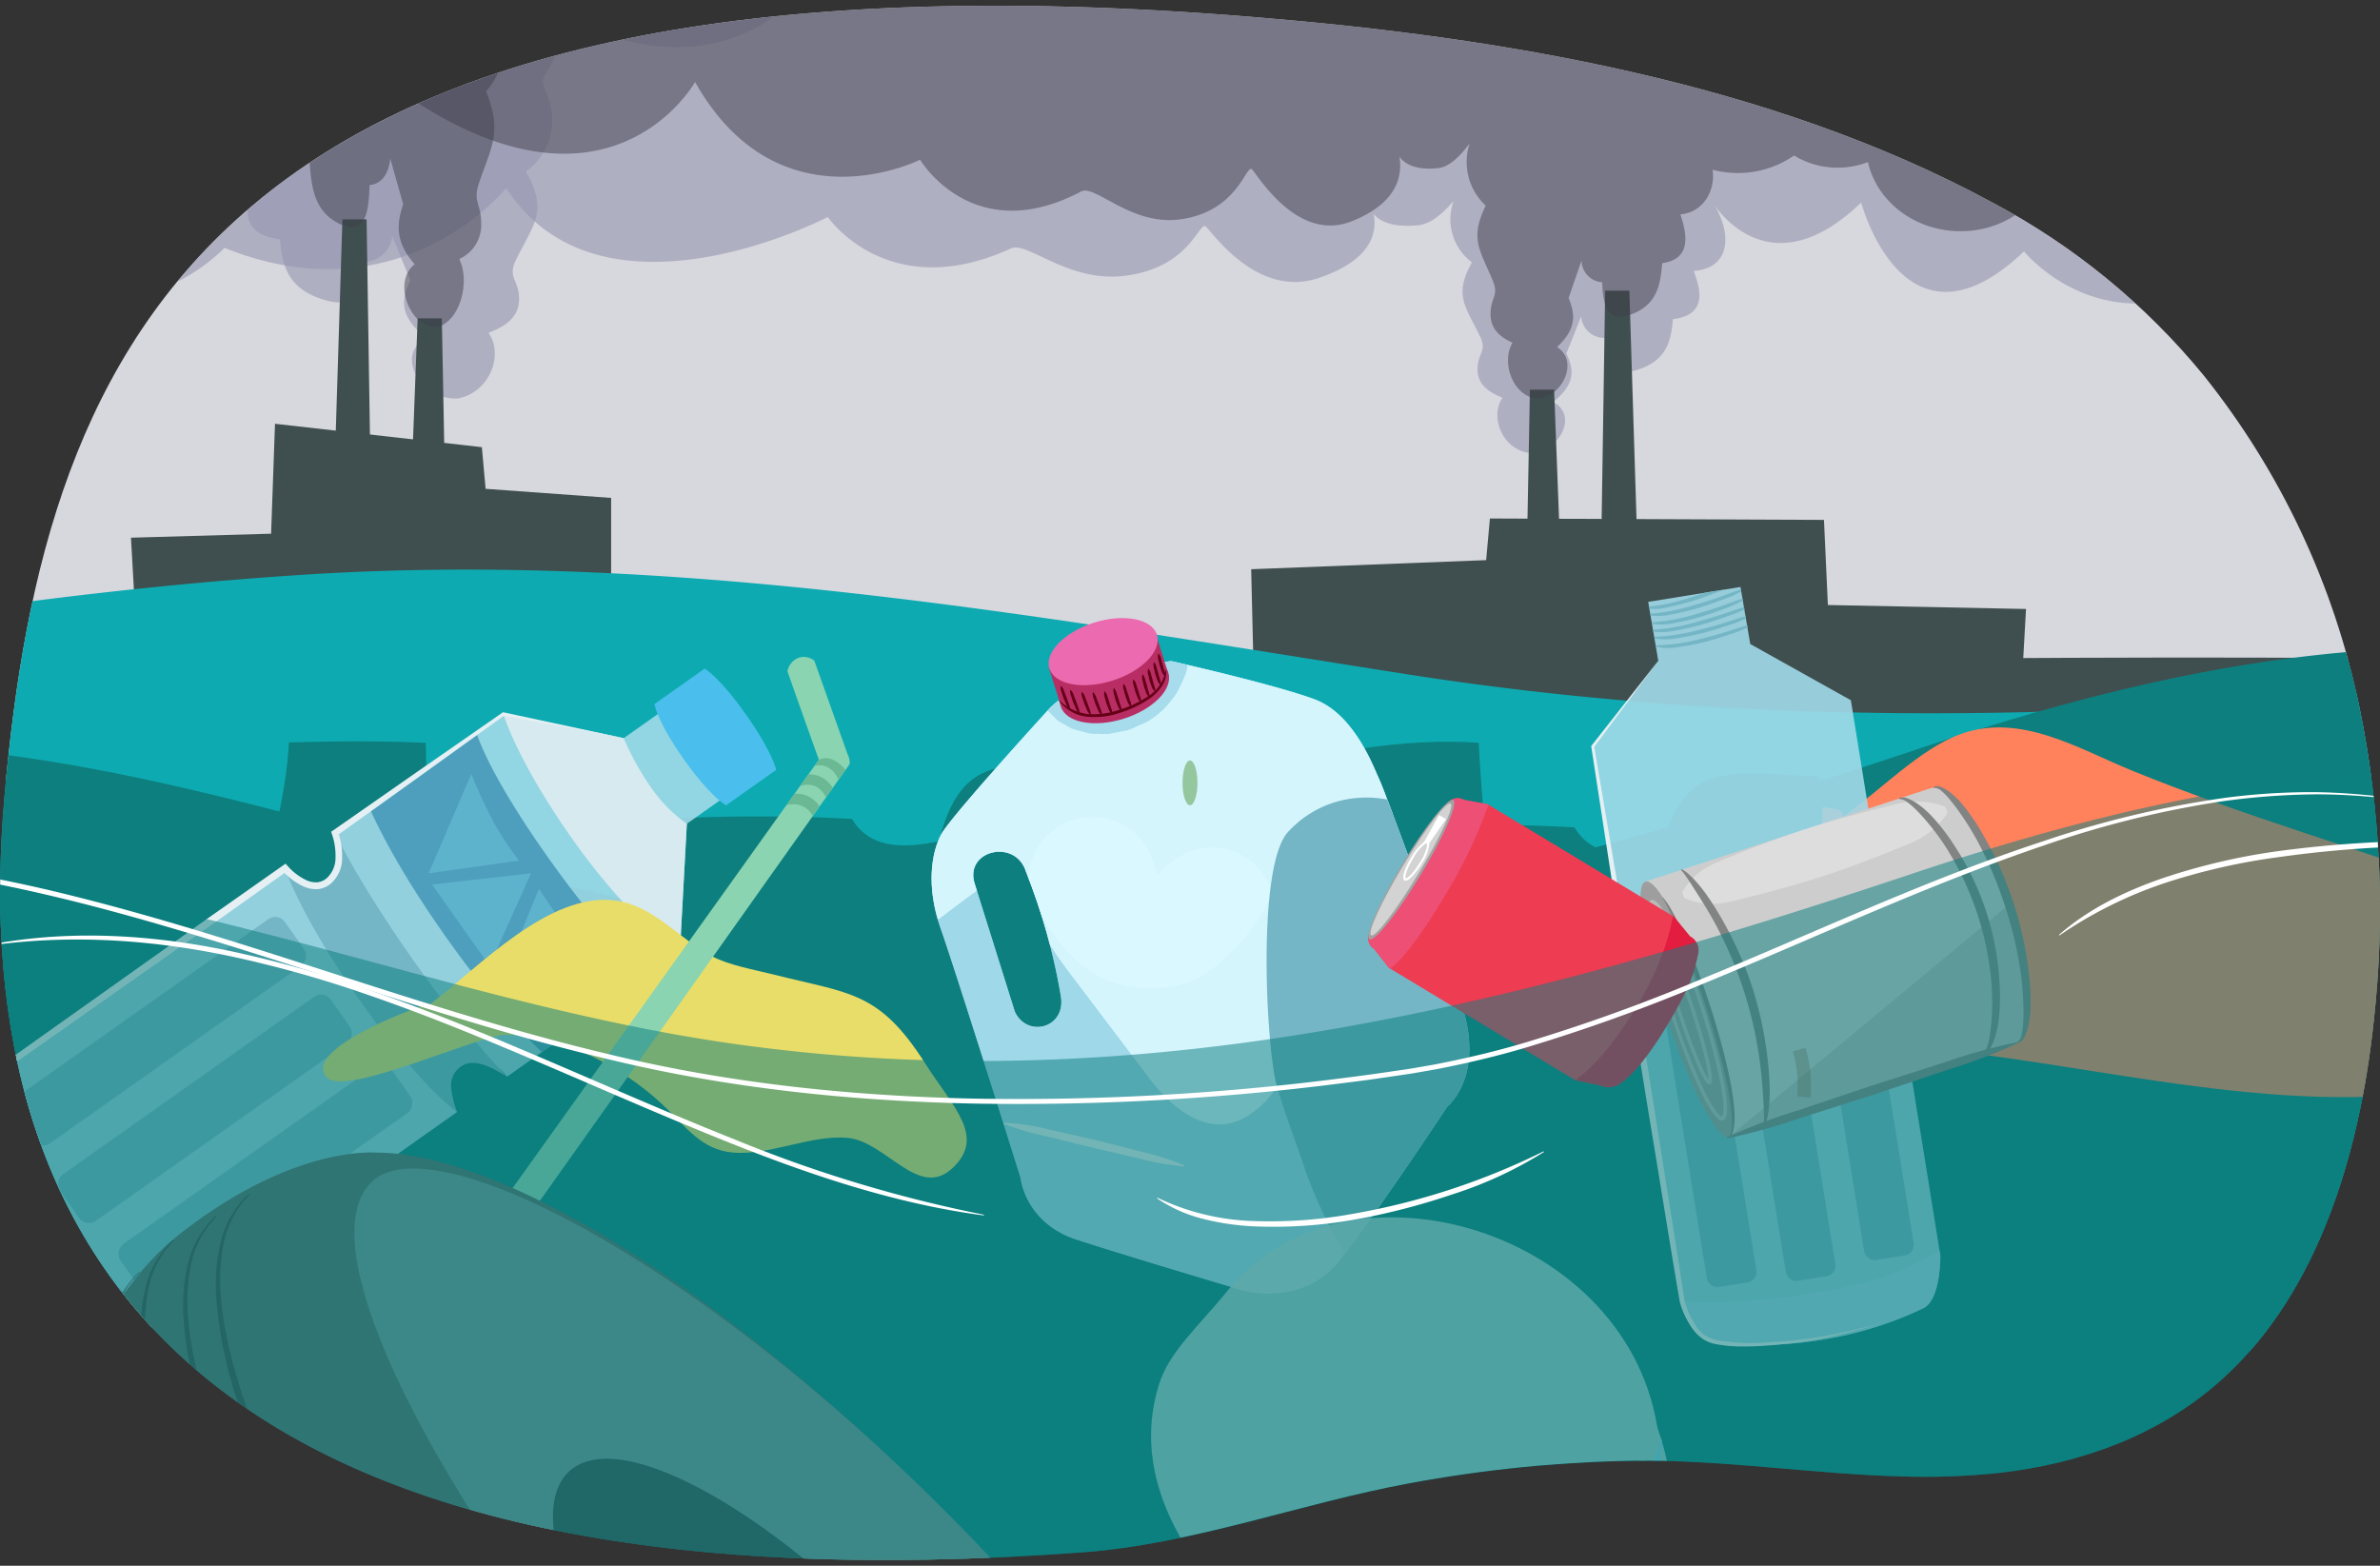 <svg xmlns="http://www.w3.org/2000/svg" xmlns:xlink="http://www.w3.org/1999/xlink" width="380" height="250" viewBox="0 0 380 250"><rect x="0" y="0" width="380" height="250" fill="#333333" stroke="none"/><defs><clipPath id="a"><path d="M376.675,112.766a125.189,125.189,0,0,0-24.836-52.841,110.5,110.5,0,0,0-33.722-27.587C282.362,12.972,239.371,5.946,200.551,2.746,33.467-11.031,7.07,55.143.716,127.115c-6.662,75.447,33.761,131.052,172.258,120.737,17.551-1.308,34.722-7.821,52.04-11.012a214.115,214.115,0,0,1,35.918-3.6c14.335-.193,28.5,2.127,42.807,2.5a111.256,111.256,0,0,0,15.584-.58c12.8-1.465,25.621-5.936,35.715-15.16,14.955-13.665,21.691-35.5,23.956-56.938A159.668,159.668,0,0,0,376.675,112.766Z" fill="none"/></clipPath><clipPath id="b"><path d="M187.067,105.581s16.221,3.64,22.8,6.071,9.695,11.507,10.39,12.877,10.123,26.978,13.02,35.594c3.944,11.725-2.208,16.565-2.208,16.565s-11.649,17.675-17.362,24.759-14.931,4.685-14.931,4.685-18.662-5.519-26.916-8.22-8.926-9.9-8.926-9.9-10.277-32.752-12.709-39.661-1.46-12.239.027-15.087S167.7,112.981,167.7,112.981C174.842,106.243,187.067,105.581,187.067,105.581Zm-23.259,33.582c-1.675-5.336-9.865-3.417-8.191,1.919l6.419,20.457c1.988,4.261,8.307,2.6,7.319-2.622A97.3,97.3,0,0,0,163.808,139.163Z" fill="#a1d9e9" opacity="0.9"/></clipPath><clipPath id="c"><polygon points="277.89 93.72 279.167 100.87 264.635 104.448 263.156 96.095 277.89 93.72" fill="none"/></clipPath><clipPath id="d"><path d="M135.648,122.013,80.124,200.3l-3.878-2.777,55.846-78.1a3,3,0,0,1,2.557.481A2.124,2.124,0,0,1,135.648,122.013Z" fill="#8ad4b1"/></clipPath></defs><g clip-path="url(#a)"><rect x="-92.254" y="0.483" width="655.019" height="123.982" fill="#d7d7de"/><g opacity="0.6"><path d="M111.665-33.614-5.081,12.117S-17.925,27.759,1.243,42.005s34.6-2.431,34.6-2.431c28.233,11.4,44.97-9.546,44.97-9.546,15.269,23.48,51.354,4.621,51.354,4.621s9.581,14.038,29.275,5.007c2.558-1.173,9.119,5.494,18.115,4.385,9.939-1.225,11.658-7.963,12.82-7.963.576,0,7.922,11.843,18.293,8.269,12.95-4.461,7.779-12.352,7.76-12.948-.016-.476-.99,5.394,7.941,4.577,3.143-.287,5.825-4.224,5.679-3.772a8.577,8.577,0,0,0,2.969,9.684c-2.982,5.31-1,7.022,1.3,11.85,1.136,2.391-.4,2.613-.414,5.181-.015,2.277,1.47,3.589,3.993,4.582-1.976,2.838-.283,7.851,3.893,8.774,4.743.428,8.506-5.722,4.214-8.1,3.321-2.7,3.465-4.9,2.088-7.721l2.357-5.914a3.727,3.727,0,0,0,3.741,3.424c.209,3.3.56,6.861,5.853,4.867,4.206-1.584,4.773-4.615,5.066-7.872,5.467-.674,4.472-4.651,3.311-7.691,6.482-.517,5.9-6.865,2.875-11.165,0,0,8.638,14.906,23.867.234,0,0,6.871,26,26,7.8,0,0,13.928,17.272,35.471,2.043,0,0,24.695-1.832,53.817-24.652s-3.576-47.684-4.087-47.173S320.35-5.385,320.35-5.385,347.686.588,348.4-17.017c44.712-8.551,13.485-63.378,8.517-62.875s-174.588,1.006-174.588,1.006" fill="#9595af"/></g><g opacity="0.6"><path d="M92.65,3.924c-3.13-1.4-3.352,4.371-4.8,6.676-1.685,2.687-1.357,1.929-.256,5.253a10.061,10.061,0,0,1-3.633,11.54c3.65,6.328,1.221,8.368-1.587,14.122-1.39,2.848.487,3.113.507,6.174.018,2.713-1.8,4.277-4.887,5.46,2.419,3.382.346,9.355-4.764,10.455-5.8.511-10.41-6.817-5.157-9.648-4.064-3.215-4.241-5.841-2.556-9.2l-2.883-7.047a4.514,4.514,0,0,1-4.58,4.08c-.256,3.927-.685,8.175-7.163,5.8-5.147-1.888-5.84-5.5-6.2-9.381C38,37.4,39.22,32.664,40.64,29.042c-7.932-.616-9.826-9.913-3.518-13.306C29.984,11.909,29.729,5.3,33.836-.009c-1.3-.429-2.606-.939-3.933-1.307-1.513-.419-3.044-1.791-4.265-2.08-1.731-.409-4.519.447-6.435.157C11.122-4.462,4.622-10.817,5.26-17.226c-10.9,5.113-25.2-1.652-25.724-11.715,0,0-33.454,7.118-34.322-13.862-54.719-10.19-16.5-75.527-10.423-74.927s213.663,1.2,213.663,1.2L128.477-2.043S116.752,14.687,92.65,3.924Z" fill="#9595af"/></g><path d="M71.774,108.812c20.743,0,370.327-8.6,370.327,0s-14.671,43.509-14.671,43.509Z" fill="#3f4f4f"/><path d="M22.7,117.517c10.268-.281,74.875-3.654,74.875-3.654V79.5l-20.04-1.451-.6-6.65L43.908,67.664l-.623,17.553-22.374.636Z" fill="#3f4f4f"/><polygon points="52.565 102.227 54.671 35.024 58.533 35.024 59.587 103.135 52.565 102.227" fill="#3f4f4f"/><polygon points="64.578 105.912 66.685 50.833 70.547 50.833 71.6 106.657 64.578 105.912" fill="#3f4f4f"/><g opacity="0.5"><path d="M83.842-9.824C81.6-11.277,81.437-5.28,80.4-2.883c-1.209,2.792-.974,2-.183,5.46.946,4.139.289,8.8-2.607,12,2.618,6.579.875,8.7-1.139,14.682-1,2.961.349,3.236.364,6.418a5.943,5.943,0,0,1-3.506,5.677c1.735,3.516.248,9.726-3.418,10.869-4.165.531-7.469-7.088-3.7-10.031-2.916-3.341-3.043-6.072-1.834-9.565L62.307,25.3c-.183,2.152-1.209,4.078-3.286,4.241-.183,4.083-.491,8.5-5.139,6.03-3.693-1.963-4.191-5.718-4.448-9.753-4.8-.835-3.926-5.762-2.907-9.527C40.835,15.648,39.476,5.983,44,2.456c-5.121-3.979-5.3-10.851-2.358-16.369-.933-.446-1.869-.977-2.821-1.359-1.086-.435-2.184-1.862-3.06-2.162-1.242-.425-3.242.464-4.617.163-5.8-1.272-10.462-7.878-10-14.541C13.32-26.5,3.059-33.53,2.685-43.991c0,0-24,7.4-24.625-14.411C-61.2-69-33.78-136.921-29.418-136.3s153.3,1.247,153.3,1.247L109.547-16.027S101.134,1.365,83.842-9.824Z" fill="#40404d"/></g><path d="M321.694,128.9c-10.268-.281-121.109-3.654-121.109-3.654l-.815-34.359,37.515-1.451.6-6.65,53.337.225.623,13.589,31.638.636Z" fill="#3f4f4f"/><polygon points="262.256 113.61 260.15 46.407 256.288 46.407 255.235 114.518 262.256 113.61" fill="#3f4f4f"/><polygon points="250.243 117.295 248.136 62.216 244.274 62.216 243.221 118.04 250.243 117.295" fill="#3f4f4f"/><path d="M190.941-89.495s148.936-.509,153.3-1.018,31.781,55.021-7.478,63.682C336.138-9,312.136-15.049,312.136-15.049,311.763-6.5,301.5-.746,293.679-5.092A10.808,10.808,0,0,1,290.2,3.377a13.331,13.331,0,0,1,3.2-.4,12.645,12.645,0,0,1,12.043,8.152,16.053,16.053,0,0,1,7.585-1.888,15.542,15.542,0,0,1,12.081,5.567,15.759,15.759,0,0,1,10.643-4.028c8.336,0,15.093,6.2,15.093,13.838s-6.757,13.838-15.093,13.838a15.536,15.536,0,0,1-12.08-5.567,15.763,15.763,0,0,1-10.644,4.029c-7.291,0-13.374-4.741-14.785-11.043a13.388,13.388,0,0,1-4.843.9,13.231,13.231,0,0,1-6.947-1.947,15.774,15.774,0,0,1-9.013,2.8,16.094,16.094,0,0,1-4-.517c.47,3.212-1.384,6.777-5.144,7.122,1.018,3.079,1.893,7.107-2.908,7.789-.257,3.3-.755,6.369-4.448,7.974-4.648,2.019-4.956-1.592-5.139-4.93a3.517,3.517,0,0,1-3.286-3.467l-2.068,5.989c1.209,2.856,1.081,5.088-1.834,7.82,3.769,2.407.464,8.635-3.7,8.2-3.667-.935-5.154-6.012-3.418-8.886-2.216-1.006-3.52-2.335-3.507-4.641.015-2.6,1.362-2.826.364-5.248-2.014-4.889-3.757-6.624-1.139-12a9.511,9.511,0,0,1-2.607-9.808c.129-.458-2.226,3.529-4.986,3.82-3.552.375-5.31-.641-6.18-1.819.463,2.888-.158,7.338-7.606,10.3-9.107,3.619-15.557-8.375-16.063-8.375-1.02,0-2.53,6.824-11.257,8.065-7.9,1.123-13.66-5.629-15.9-4.441C155.315,39.718,146.9,25.5,146.9,25.5s-22.513,11.374-35.919-12.408c0,0-14.345,25.754-49.082.023" fill="#40404d" opacity="0.5"/><path d="M-207.688,140.723c5.845-5.288,32.237-7.517,40.058-9.32l46.281-10.666C-65.044,107.178-10.4,95.622,48.069,91.792c59.985-3.93,117.914,6.67,176.506,15.856,83.337,13.065,168.634,3.871,250.473-11.563,29.236-5.514,56.4-8.959,85.368-8.206l.959,130.017-768.333-8.229-.785-28.6c-.222-8.094-6.068-33.2-.4-39.88A4.975,4.975,0,0,1-207.688,140.723Z" fill="#0dabb1"/><path d="M-86.41,132.721a155.25,155.25,0,0,1,48.866-13.246c52.588-4.8,102.521,19.454,153.816,27.063,66.276,9.832,127.452-6.021,189.909-26.932,46.225-15.476,91.412-23.348,138.686-7.747,23.256,7.675,46.692,16.958,70.811,21.706a180.521,180.521,0,0,0,35.549,3.413L552.6,321.305l-641.031-.822Z" fill="#0d7f7f"/><path d="M40.358,152.015c.782-11.092,5.21-22.02,5.764-33.472,7.2-.211,14.66-.272,21.842.064.588,10.183-2.816,23.816,3.56,30.769,5.287,5.765,14.059-1.308,13.514,13.183a135.778,135.778,0,0,0,14.894,0c-.6-2.607,1.043-6.45.425-8.993,8.9-3.961,16.981-6.222,24.392-2.909,11.565,5.172,4.072,9.5,21.006,9.6,1,1.932,2.784,8.177,2.79,10.264-11.943,7.132-34.29,3.817-48.089,4.326-13.88.512-30.007,3.923-43.82,1.055C39.941,172.425,33.679,160.833,40.358,152.015Z" fill="#0d7f7f"/><path d="M107.064,146.642c.045-5.311-.109-10.71.21-15.944a277.322,277.322,0,0,1,28.763.057c2.779,4.657,7.987,4.8,13.865,3.562,3.658-14.307,10.864-12.416,25.052-11.644,1.676,7.85-.157,13.356,5.774,17.577,3.361,2.392,10.823,2.66,13.925,4.313.148.078,1.77,5.659,3.428,6.892,2.382,1.77,7.164-1.05,9.141.832,2.741,2.611,3.748,7.666,3.931,11.546-10.619.729-44.161,6.672-44.537-8.928-7.3-.37-17.706-1.322-23.42,1.14" fill="#0d7f7f"/><path d="M222.409,147.985c.045-5.31-.108-10.709.21-15.944a277.063,277.063,0,0,1,28.764.058c2.779,4.657,7.987,4.8,13.865,3.561,3.657-14.307,10.864-12.415,25.052-11.643,1.676,7.849-.157,13.356,5.773,17.576,3.362,2.392,10.824,2.66,13.926,4.313.147.079,1.769,5.66,3.427,6.892,2.382,1.771,7.165-1.049,9.141.833,2.742,2.61,3.749,7.666,3.932,11.545-10.62.729-44.162,6.672-44.538-8.928-7.3-.37-17.705-1.321-23.419,1.14" fill="#0d7f7f"/><path d="M198.784,160.075c0-11.986-.456-24.144.21-36.037,10.559-3.918,25.994-6.315,37.1-5.435.838,15.868,3.326,33.639,1.395,49.394-8.156.254-24.172,4.548-31.144,1.49C199.9,166.662,200.287,159.14,198.784,160.075Z" fill="#0d7f7f"/><path d="M33.418,183.424c-12.2-2.145-24.655-3.886-36.641-6.647-2.1-10.743-1.778-25.851,1.105-36.254,16.3,2.042,34.833,2.855,50.523,7.51-1.2,7.8.3,23.8-4.055,29.887C40.322,183.541,32.735,181.827,33.418,183.424Z" fill="#0d7f7f"/><path d="M172.389,196.858c-12.2-2.145-24.656-3.887-36.641-6.647-2.1-10.743-1.778-25.852,1.1-36.254,16.3,2.042,34.834,2.855,50.523,7.51-1.2,7.8.3,23.8-4.055,29.886C179.292,196.975,171.705,195.26,172.389,196.858Z" fill="#0d7f7f"/><path d="M294.211,130.4c5.889-4.012,12.249-10.834,18.886-13.211,9.521-3.41,18.731,2.346,27.192,5.805,17.78,7.27,36.475,12.544,54.206,19.07.254,9.651-6.87,23.108-9.91,32.645-29.806,2.795-61.292-7.826-91.07-8.226-.909-12.545-3.181-24.9-2.472-37.623C292.285,129.115,294.633,129.062,294.211,130.4Z" fill="#ff825c"/><path d="M72.819,170.253c.65-.509,5.342-2.144,8.133,1.665l27.581-19.49,1.131-20.9,6.668-4.712-9.8-13.865-6.943,4.907L80.369,114.01,53.437,133.042c2.266,4.077,1.365,6.13-.528,7.373-3.055,2.007-4.565,1.574-7.395-1.774L-2.364,172.474s-5.767,5.5-4.748,8.388a63.765,63.765,0,0,0,9.034,17.956,67.123,67.123,0,0,0,13.15,13.954c2.785,2.3,10.051-1.4,10.051-1.4l47.849-33.814C70.314,173.655,71.575,171.227,72.819,170.253Z" fill="#a1d9e9" opacity="0.9"/><path d="M71.124,149.508c8.919,12.623,15.4,18.471,15.4,18.471l17.044-12.045s-6.533-5.531-16.193-19.2-11.294-19.7-11.294-19.7L59.04,129.082S62.2,136.885,71.124,149.508Z" fill="#4e9fbd"/><path d="M99.59,117.856,80.369,114.01s2.075,7.3,11.1,20.073,17.063,18.345,17.063,18.345l1.131-20.9a23.5,23.5,0,0,1-5.724-5.807A43.58,43.58,0,0,1,99.59,117.856Z" fill="#d6eaf0"/><path d="M45.514,138.641s2.368,7.55,12.17,21.42,15.288,17.5,15.288,17.5a15.4,15.4,0,0,1-.913-3.732,3.636,3.636,0,0,1,1.231-3.309c1.514-1.279,3.609-1.2,7.662,1.4,0,0-6.195-6.2-14.939-18.576s-12.567-20.378-12.567-20.378c2.211,3.786.532,6.825-1.034,7.765-1.129.677-2.509.407-4.021-.263A19.494,19.494,0,0,1,45.514,138.641Z" fill="#74b6c5"/><path d="M115.919,128.583s-2.466-1.307-6.74-7.354-4.682-8.809-4.682-8.809l8.014-5.663s2.322,1.288,6.578,7.311,4.843,8.852,4.843,8.852Z" fill="#4abfed"/><path d="M19,205.6a54.246,54.246,0,0,1-5.364-5.574c-1.594-1.911-3.045-3.951-4.487-5.98A129.632,129.632,0,0,1,.665,180.635a68.681,68.681,0,0,1-3.586-7.6c-1.421,1.471-5.013,5.5-4.191,7.828a63.765,63.765,0,0,0,9.034,17.956,67.123,67.123,0,0,0,13.15,13.954c2.785,2.3,10.051-1.4,10.051-1.4l.759-.537A52.905,52.905,0,0,1,19,205.6Z" fill="#74b6c5"/><polygon points="68.977 141.221 84.787 139.429 78.159 154.214 68.977 141.221" fill="#5db2cc"/><path d="M86.053,141.9,80.227,156.12l15.517-2.547a77.725,77.725,0,0,1-5.61-5.9C88.16,145.223,86.053,141.9,86.053,141.9Z" fill="#5db2cc"/><path d="M75.255,123.557l-6.817,15.88,14.441-2.027a47.464,47.464,0,0,1-3.92-5.888A76.132,76.132,0,0,1,75.255,123.557Z" fill="#5db2cc"/><rect x="28.173" y="150.587" width="9.108" height="52.926" rx="1.881" transform="translate(158.431 48.146) rotate(54.753)" fill="#74b6c5"/><rect x="20.859" y="138.196" width="9.108" height="52.926" rx="1.881" transform="translate(145.219 48.878) rotate(54.753)" fill="#74b6c5"/><rect x="37.831" y="161.702" width="9.108" height="52.926" rx="1.881" transform="translate(171.593 44.959) rotate(54.753)" fill="#74b6c5"/><path d="M99.59,117.856l-19.274-3.58.21-.044-13.364,9.616-13.383,9.586.186-.6a11.534,11.534,0,0,1,.661,4.193,5.422,5.422,0,0,1-1.741,4,3.813,3.813,0,0,1-2.125.939,4.834,4.834,0,0,1-2.238-.4,10.17,10.17,0,0,1-3.433-2.559l.747.093L33.73,147.7l-12.147,8.543C13.472,161.922,5.4,167.66-2.741,173.289l.031-.024a15.176,15.176,0,0,0-3.119,3.744,5.843,5.843,0,0,0-.761,4.569,24.3,24.3,0,0,0,1.715,4.66c.705,1.515,1.508,2.987,2.328,4.451a77.586,77.586,0,0,0,5.413,8.489c2.012,2.694,4.155,5.293,6.372,7.826-2.287-2.471-4.5-5.01-6.595-7.655a77.925,77.925,0,0,1-5.677-8.377c-.874-1.444-1.69-2.927-2.435-4.451a24.966,24.966,0,0,1-1.839-4.773,6.179,6.179,0,0,1-.144-2.654,7.882,7.882,0,0,1,.909-2.48,15.983,15.983,0,0,1,3.253-4.032l.009-.008.023-.016c8.026-5.8,16.129-11.487,24.189-17.236l12.109-8.6,12.151-8.54.4-.283.345.377a9.143,9.143,0,0,0,3.01,2.274,3.748,3.748,0,0,0,1.712.326,2.722,2.722,0,0,0,1.522-.673,4.36,4.36,0,0,0,1.388-3.231A10.553,10.553,0,0,0,53,133.193l-.127-.386.313-.218,13.506-9.415,13.525-9.385.1-.069.111.024Z" fill="#e4f0f3"/><path d="M187.067,105.581s16.221,3.64,22.8,6.071,9.695,11.507,10.39,12.877,10.123,26.978,13.02,35.594c3.944,11.725-2.208,16.565-2.208,16.565s-11.649,17.675-17.362,24.759-14.931,4.685-14.931,4.685-18.662-5.519-26.916-8.22-8.926-9.9-8.926-9.9-10.277-32.752-12.709-39.661-1.46-12.239.027-15.087S167.7,112.981,167.7,112.981C174.842,106.243,187.067,105.581,187.067,105.581Zm-23.259,33.582c-1.675-5.336-9.865-3.417-8.191,1.919l6.419,20.457c1.988,4.261,8.307,2.6,7.319-2.622A97.3,97.3,0,0,0,163.808,139.163Z" fill="#a1d9e9" opacity="0.9"/><path d="M187.067,105.581s16.221,3.64,22.8,6.071,9.695,11.507,10.39,12.877,10.123,26.978,13.02,35.594c3.944,11.725-2.208,16.565-2.208,16.565s-11.649,17.675-17.362,24.759-14.931,4.685-14.931,4.685-18.662-5.519-26.916-8.22-8.926-9.9-8.926-9.9-10.277-32.752-12.709-39.661-1.46-12.239.027-15.087S167.7,112.981,167.7,112.981C174.842,106.243,187.067,105.581,187.067,105.581Zm-23.259,33.582c-1.675-5.336-9.865-3.417-8.191,1.919l6.419,20.457c1.988,4.261,8.307,2.6,7.319-2.622A97.3,97.3,0,0,0,163.808,139.163Z" fill="#a1d9e9" opacity="0.9"/><g clip-path="url(#b)"><path d="M222.257,104.744A29.218,29.218,0,0,0,212.58,96.2a26.874,26.874,0,0,0-8.684-2.98,35.7,35.7,0,0,0-10.207-.261,93.719,93.719,0,0,0-10.639,2.16,15.593,15.593,0,0,0-8.222,5.624,20.243,20.243,0,0,0-6.693-1.919,20.747,20.747,0,0,0-12.569,2.814c-1.145.619-2.263,1.291-3.38,1.957q-3.484,2.073-6.884,4.283-6.954,4.518-13.531,9.58c-3.615,2.774-6.391,6.05-7.438,10.617-.955,4.162-.2,9.618,2.313,13.16,2.53,3.567,6.192,6.625,10.616,7.439,4.338.8,9.522.478,13.16-2.313,4.033-3.093,8.177-6.1,12.435-8.925.111.509.226,1.013.346,1.506a30.887,30.887,0,0,0,8.79,14.511,16.587,16.587,0,0,0,9.952,4.251c3.6.343,7.964-.264,10.941-2.526a32.53,32.53,0,0,0,9.7-11.3c.723-1.39,1.359-2.818,2.086-4.2.183-.117.369-.231.556-.343,4.005-1.442,8.237-2.184,11.906-4.525,5.726-3.653,9.764-10.495,9.422-17.4A23.418,23.418,0,0,0,222.257,104.744Z" fill="#dbf8ff" opacity="0.9"/><path d="M200.31,137.988a10.513,10.513,0,0,0-7.3-2.678,11.915,11.915,0,0,0-8.069,4.333,4.127,4.127,0,0,0-.535-.8,10.061,10.061,0,0,0-3.066-5.687,10.316,10.316,0,0,0-14.577.7c-5.844,7.023-.626,15.364,4,21.475l12.82,16.938c3.742,4.945,9.923,10.035,16.2,5.512a14.076,14.076,0,0,0,5.953-9.141,28.752,28.752,0,0,0-.189-8.443q-.882-7.473-1.861-14.934A11.147,11.147,0,0,0,200.31,137.988Z" fill="#dbf8ff" opacity="0.9"/><path d="M235.566,143.8c-.151-4.266-2.28-9.342-5.621-12.123-7.195-5.988-17.773-5.925-24.293,1.158-5.062,5.5-3.48,34.884-1.747,40.74,1.448,4.893,2.586,7.543,4.195,12.385a74.892,74.892,0,0,0,4.465,10.418,43.884,43.884,0,0,0,6.585,8.912c2.659,3.027,8.327,4.6,12.17,4.463,4.267-.151,9.343-2.28,12.123-5.621,2.794-3.358,4.823-7.688,4.463-12.171l-.783-4.545a17.071,17.071,0,0,0-3.73-6.46c-.483-.7-.93-1.427-1.348-2.171-1.835-4.592-3.06-9.441-4.458-14.168-1.238-4.182-2.724-8.386-3.807-12.645A17.75,17.75,0,0,0,235.566,143.8Z" fill="#74b6c5"/><path d="M188.2,100.945a6.424,6.424,0,0,0-2.748-2.313,7.78,7.78,0,0,0-3.574-1.284,13.445,13.445,0,0,0-7.308,1.132,10.958,10.958,0,0,0-3.721,1.449c-2.275,1.443-4.3,3.478-4.923,5.836a8.746,8.746,0,0,0-.074,5.074,7.263,7.263,0,0,0,1.15,2.3.548.548,0,0,0,.112.139l1.674,1.7a12.359,12.359,0,0,0,1.28.753,6.564,6.564,0,0,0,1.323.695l2.5.676a7.764,7.764,0,0,0,1.5.06,11.886,11.886,0,0,0,1.7.019l2.83-.554.166-.042a12.613,12.613,0,0,0,1.482-.64q.749-.306,1.476-.656a13.362,13.362,0,0,0,2.668-1.984,18.809,18.809,0,0,0,1.844-2.181,4.215,4.215,0,0,0,.249-.371,28.754,28.754,0,0,0,1.414-2.937,5.874,5.874,0,0,0,.229-3.544A5.629,5.629,0,0,0,188.2,100.945Z" fill="#a1d9e9" opacity="0.9"/></g><path d="M160.231,179.27a34.319,34.319,0,0,1,7.355,1.109c2.42.515,4.827,1.08,7.234,1.645,2.4.591,4.8,1.184,7.19,1.816a41.15,41.15,0,0,1,7.083,2.248l-.038.15a43,43,0,0,1-7.314-1.3l-7.218-1.679-7.195-1.769a47.385,47.385,0,0,1-7.126-2.069Z" fill="#e4f0f3"/><ellipse cx="178.025" cy="110.066" rx="8.998" ry="4.854" transform="matrix(0.954, -0.299, 0.299, 0.954, -24.787, 58.349)" fill="#b82e64"/><rect x="168.01" y="103.788" width="17.92" height="6.394" transform="translate(-23.913 57.891) rotate(-17.421)" fill="#b82e64"/><ellipse cx="176.136" cy="104.046" rx="8.998" ry="4.854" transform="translate(-23.071 57.507) rotate(-17.421)" fill="#eb6ab0"/><path d="M169.059,111.748a8.015,8.015,0,0,0,4.554,2.25,12.186,12.186,0,0,0,5.1-.674,16.942,16.942,0,0,0,4.7-2.219,6.006,6.006,0,0,0,2.723-4.179l.06-.008a3.918,3.918,0,0,1-.656,2.587,7.039,7.039,0,0,1-1.87,1.948,17.375,17.375,0,0,1-4.8,2.342,12.423,12.423,0,0,1-5.31.639,6.41,6.41,0,0,1-4.545-2.647Z" fill="#650016"/><path d="M169.424,109.529a1.933,1.933,0,0,1,.493.866l.36.908.325.917a2.382,2.382,0,0,1,.232.962l-.054.028a1.8,1.8,0,0,1-.58-.823l-.39-.91-.307-.937a1.808,1.808,0,0,1-.137-.992Z" fill="#650016"/><path d="M170.943,110.155a1.933,1.933,0,0,1,.493.866l.36.907.325.918a2.374,2.374,0,0,1,.232.962l-.054.028a1.807,1.807,0,0,1-.58-.824l-.39-.909-.307-.937a1.81,1.81,0,0,1-.137-.992Z" fill="#650016"/><path d="M172.76,110.467a1.928,1.928,0,0,1,.493.866l.36.907.326.917a2.4,2.4,0,0,1,.231.962l-.054.028a1.8,1.8,0,0,1-.579-.823l-.391-.909-.306-.938a1.8,1.8,0,0,1-.138-.992Z" fill="#650016"/><path d="M174.542,110.525a1.933,1.933,0,0,1,.493.866l.36.907.325.917a2.382,2.382,0,0,1,.232.962l-.054.028a1.8,1.8,0,0,1-.579-.823l-.391-.909-.307-.938a1.808,1.808,0,0,1-.137-.992Z" fill="#650016"/><path d="M176.394,110.387a1.835,1.835,0,0,1,.431.861l.3.891c.086.3.176.6.278.9a2.368,2.368,0,0,1,.2.933l-.053.028a1.618,1.618,0,0,1-.553-.807c-.125-.3-.237-.595-.345-.9l-.25-.923a1.687,1.687,0,0,1-.069-.968Z" fill="#650016"/><path d="M177.867,109.88a1.841,1.841,0,0,1,.43.862l.3.891c.087.3.177.6.278.9a2.369,2.369,0,0,1,.2.933l-.054.028a1.628,1.628,0,0,1-.553-.807c-.124-.3-.236-.595-.345-.9l-.249-.923a1.67,1.67,0,0,1-.069-.968Z" fill="#650016"/><path d="M179.422,109.216a1.834,1.834,0,0,1,.431.862l.3.891c.087.3.177.6.278.9a2.369,2.369,0,0,1,.2.933l-.054.028a1.628,1.628,0,0,1-.553-.807c-.124-.3-.236-.6-.345-.9l-.249-.923a1.67,1.67,0,0,1-.069-.968Z" fill="#650016"/><path d="M181,108.5a1.826,1.826,0,0,1,.431.861l.3.892c.086.3.177.6.278.9a2.386,2.386,0,0,1,.2.933l-.054.028a1.628,1.628,0,0,1-.553-.807c-.124-.3-.237-.6-.345-.9l-.25-.923a1.679,1.679,0,0,1-.068-.968Z" fill="#650016"/><path d="M182.469,107.688a1.822,1.822,0,0,1,.388.871l.263.891c.075.3.153.6.246.891a2.458,2.458,0,0,1,.181.924l-.054.028a1.552,1.552,0,0,1-.538-.808c-.116-.3-.217-.6-.314-.9-.079-.306-.146-.615-.21-.924a1.632,1.632,0,0,1-.021-.961Z" fill="#650016"/><path d="M183.377,106.786a1.82,1.82,0,0,1,.387.871l.264.891c.074.3.153.6.245.891a2.439,2.439,0,0,1,.182.924l-.054.028a1.54,1.54,0,0,1-.538-.808c-.117-.3-.218-.6-.315-.9-.079-.307-.145-.616-.21-.925a1.632,1.632,0,0,1-.021-.961Z" fill="#650016"/><path d="M184.286,105.751a1.813,1.813,0,0,1,.388.871l.263.891c.074.3.154.6.246.891a2.458,2.458,0,0,1,.182.924l-.054.028a1.548,1.548,0,0,1-.539-.808c-.116-.3-.217-.6-.314-.9-.079-.307-.146-.616-.21-.925a1.624,1.624,0,0,1-.021-.961Z" fill="#650016"/><path d="M185,104.38a1.82,1.82,0,0,1,.387.871l.263.891c.075.3.154.6.246.891a2.458,2.458,0,0,1,.182.924l-.054.028a1.54,1.54,0,0,1-.538-.808c-.117-.3-.218-.6-.315-.9-.079-.307-.146-.616-.21-.925a1.632,1.632,0,0,1-.021-.961Z" fill="#650016"/><path d="M68.739,160.294c7.709-5.845,18.93-17.951,29.572-16.5,6.107.835,10.234,6.2,15.369,8.895,2.787,1.459,6.712,2.123,9.964,2.943,12.053,3.041,16.7,2.6,24.055,14.129,4.558,7.138,9.75,11.761,4.345,16.779s-10.588-4.308-16.721-4.862c-6.173-.557-13.286,3.28-19.3,2.213-4.5-.8-6.993-4.536-10.412-7.691-6.489-5.99-15.863-10.9-24.811-10.974-4.217-.034-25.47,9.87-28.548,6.882C47.554,167.548,68.154,160.075,68.739,160.294Z" fill="#e9dd69"/><path d="M302.883,203.047a47.678,47.678,0,0,1-6.474,2.08c-2.125.519-4.3.876-6.456,1.23a114.087,114.087,0,0,1-13.87,1.513,60.49,60.49,0,0,1-7.387-.107c.612,1.69,2.4,6.082,4.56,6.335a56.082,56.082,0,0,0,17.669-.19,59.04,59.04,0,0,0,16.1-4.987c2.9-1.308,2.779-8.477,2.779-8.477l-.13-.806A46.647,46.647,0,0,1,302.883,203.047Z" fill="#74b6c5"/><path d="M295.783,146.892c-.15-.71.373-5.046,4.459-5.777l-4.724-29.31-16.064-8.973L277.89,93.72,263.156,96.1l1.611,9.405L254.3,119.187l4.612,28.62c4.1-.212,5.368,1.293,5.617,3.268.4,3.187-.522,4.212-4.259,5.153l8.2,50.878s2.112,6.679,4.786,6.992a56.082,56.082,0,0,0,17.669-.19,59.04,59.04,0,0,0,16.1-4.987c2.9-1.308,2.779-8.477,2.779-8.477L301.609,149.6C297.5,150.185,296.071,148.251,295.783,146.892Z" fill="#a1d9e9" opacity="0.9"/><path d="M260.27,156.228s6.876,1.048,21.615-1.327,19.724-5.305,19.724-5.305a13.547,13.547,0,0,1-3.3-.723,3.2,3.2,0,0,1-2.136-2.251c-.425-1.689.447-3.314,4.069-5.507a137.178,137.178,0,0,1-20.441,4.612,137.781,137.781,0,0,1-20.947,2.043c3.844-.281,5.594,2.219,5.73,3.819.1,1.153-.648,2.138-1.762,3.072A17.15,17.15,0,0,1,260.27,156.228Z" fill="#74b6c5"/><rect x="281.645" y="157.909" width="8.007" height="46.525" rx="1.653" transform="translate(-25.188 47.76) rotate(-9.156)" fill="#74b6c5"/><rect x="269.036" y="158.892" width="8.007" height="46.525" rx="1.653" transform="translate(-25.505 45.766) rotate(-9.156)" fill="#74b6c5"/><rect x="294.155" y="154.582" width="8.007" height="46.525" rx="1.653" transform="translate(-24.499 49.708) rotate(-9.156)" fill="#74b6c5"/><path d="M264.767,105.5l-10.276,13.833.046-.184,4.817,28.54-.4-.38a10.128,10.128,0,0,1,3.566,1.1A4.771,4.771,0,0,1,265,151.329a3.345,3.345,0,0,1-.081,2.04,4.229,4.229,0,0,1-1.178,1.613,8.963,8.963,0,0,1-3.347,1.722l.362-.555q2.127,12.88,4.159,25.777c1.347,8.6,2.758,17.186,4.053,25.793l-.007-.034a13.344,13.344,0,0,0,1.75,3.91,5.136,5.136,0,0,0,3.312,2.368,33.507,33.507,0,0,0,8.757.329,68.2,68.2,0,0,0,8.792-1c2.9-.554,5.784-1.235,8.644-1.994-2.831.863-5.692,1.637-8.591,2.259a68.657,68.657,0,0,1-8.809,1.233c-1.479.13-2.965.2-4.456.2a21.952,21.952,0,0,1-4.48-.393,5.417,5.417,0,0,1-2.151-.913,6.9,6.9,0,0,1-1.606-1.676,14.027,14.027,0,0,1-1.925-4.127l0-.01,0-.025c-1.475-8.578-2.833-17.174-4.255-25.76s-2.8-17.18-4.151-25.778l-.067-.429.43-.126a8.026,8.026,0,0,0,2.959-1.5,3.3,3.3,0,0,0,.919-1.225,2.4,2.4,0,0,0,.058-1.462,3.834,3.834,0,0,0-2.015-2.345,9.277,9.277,0,0,0-3.207-1.008l-.354-.048-.051-.332-4.394-28.608-.016-.105.063-.08Z" fill="#e4f0f3"/><g clip-path="url(#c)"><path d="M263.892,103.046a32.253,32.253,0,0,0,4.1-.3,37.315,37.315,0,0,0,4.033-.854c1.338-.327,2.665-.708,3.982-1.125s2.614-.885,3.986-1.177l.028.072a20.05,20.05,0,0,1-3.841,1.632c-1.318.446-2.65.856-4,1.214a36.842,36.842,0,0,1-4.115.792,9.332,9.332,0,0,1-4.187-.181Z" fill="#74b6c5"/><path d="M263.4,101.683a31.093,31.093,0,0,0,4.213-.333,40.253,40.253,0,0,0,4.146-.9c1.376-.342,2.742-.735,4.1-1.165s2.689-.911,4.1-1.216l.028.072a21.237,21.237,0,0,1-3.954,1.671c-1.356.458-2.725.881-4.11,1.253a39.65,39.65,0,0,1-4.225.839,9.6,9.6,0,0,1-4.307-.144Z" fill="#74b6c5"/><path d="M262.963,100.567a27.474,27.474,0,0,0,4.283-.409,42.051,42.051,0,0,0,4.206-1.015c1.395-.379,2.779-.807,4.153-1.266a40.583,40.583,0,0,1,4.167-1.282l.029.072a23.578,23.578,0,0,1-4.015,1.734c-1.374.488-2.759.945-4.162,1.354a40.982,40.982,0,0,1-4.285.953,9.459,9.459,0,0,1-4.391-.065Z" fill="#74b6c5"/><path d="M263.107,99.384a32.221,32.221,0,0,0,4.084-.446,37.352,37.352,0,0,0,4-1c1.325-.376,2.638-.805,3.938-1.269s2.58-.98,3.941-1.322l.031.071a20.077,20.077,0,0,1-3.78,1.771c-1.3.494-2.617.952-3.951,1.359a36.772,36.772,0,0,1-4.083.941,9.325,9.325,0,0,1-4.191-.029Z" fill="#74b6c5"/><path d="M262.57,98.039a31.24,31.24,0,0,0,4.2-.486,40.345,40.345,0,0,0,4.111-1.052c1.362-.392,2.712-.834,4.05-1.313s2.654-1.008,4.052-1.365l.03.071a21.126,21.126,0,0,1-3.89,1.814c-1.338.508-2.69.98-4.061,1.4a39.339,39.339,0,0,1-4.192.992,9.586,9.586,0,0,1-4.309.013Z" fill="#74b6c5"/><path d="M262.088,96.94a27.436,27.436,0,0,0,4.266-.565,42.111,42.111,0,0,0,4.166-1.167c1.38-.43,2.748-.908,4.1-1.417a40.458,40.458,0,0,1,4.118-1.433l.031.072a23.715,23.715,0,0,1-3.949,1.879c-1.355.536-2.723,1.044-4.11,1.5a41.088,41.088,0,0,1-4.248,1.11,9.463,9.463,0,0,1-4.389.094Z" fill="#74b6c5"/></g><path d="M308.109,125.9c3.385-1.109,9.121,7.125,12.811,18.392s3.937,21.3.552,22.408l-45.489,14.9-13.572-40.733,46.865-15.349" fill="#cdcdcd"/><path d="M320.92,144.291c3.691,11.267,3.937,21.3.552,22.408l-45.489,14.9" fill="#b7b7b7"/><g opacity="0.32"><path d="M268.6,142.437a10.97,10.97,0,0,1,4.434-4.241,24.519,24.519,0,0,1,2.544-1.111l2.567-1.037c3.434-1.349,6.89-2.633,10.394-3.766s7.067-2.084,10.642-3l2.688-.665a19.567,19.567,0,0,1,2.725-.55,12.221,12.221,0,0,1,6.054.767l.3.93a12.217,12.217,0,0,1-4.458,4.167,19.515,19.515,0,0,1-2.531,1.15l-2.568,1.036c-3.434,1.352-6.88,2.662-10.383,3.8s-7.056,2.118-10.629,3.036l-2.689.663a24.6,24.6,0,0,1-2.713.589,10.966,10.966,0,0,1-6.077-.841Z" fill="#fff"/></g><ellipse cx="269.391" cy="161.168" rx="3.506" ry="21.467" transform="translate(-36.782 91.854) rotate(-18.135)" fill="#9e9e9e"/><path d="M271.942,160.455c2.315,7.071,5.075,17.815,3.186,18.434s-6.021-9.676-8.336-16.747-5.076-17.814-3.186-18.433S269.626,153.385,271.942,160.455Zm-4.6,1.507a102.032,102.032,0,0,0,4.649,11.929c1.74,3.611,2.671,4.411,2.92,4.33s.526-1.277-.207-5.218a116.246,116.246,0,0,0-7.958-24.3c-1.74-3.611-2.671-4.411-2.92-4.329s-.526,1.277.208,5.218A101.886,101.886,0,0,0,267.34,161.962Z" fill="#d7d7d7" opacity="0.49"/><path d="M270.436,160.778c1.019,3.11,1.87,6.07,2.4,8.336.815,3.508.537,3.916.212,4.022s-.79-.057-2.208-3.368c-.916-2.138-1.981-5.029-3-8.138s-1.869-6.07-2.4-8.336c-.816-3.508-.537-3.915-.212-4.022s.789.058,2.208,3.369C268.353,154.779,269.418,157.669,270.436,160.778Zm2.348,11.563c.047-1-.853-5.146-2.9-11.383s-3.769-10.112-4.4-10.891c-.047,1,.853,5.146,2.9,11.383S272.154,171.562,272.784,172.341Z" fill="#d7d7d7" opacity="0.49"/><path d="M276.179,181.526a5.6,5.6,0,0,0,.342-2.312,24.018,24.018,0,0,0-.188-2.452c-.2-1.642-.5-3.29-.87-4.927-.738-3.274-1.654-6.523-2.662-9.74s-2.1-6.413-3.3-9.565c-.6-1.576-1.234-3.135-1.9-4.678q-.492-1.16-1.017-2.3a22.01,22.01,0,0,0-1.147-2.224l.062-.062a12.939,12.939,0,0,1,1.414,2.084c.418.736.8,1.493,1.165,2.258.721,1.536,1.365,3.107,1.991,4.684,1.249,3.155,2.367,6.363,3.388,9.6,1,3.243,1.919,6.518,2.615,9.842a44.979,44.979,0,0,1,.807,5.024,16.586,16.586,0,0,1,.042,2.53,7.926,7.926,0,0,1-.193,1.229,2.9,2.9,0,0,1-.486,1.076Z" fill="#828383"/><path d="M303.19,127.416a2.1,2.1,0,0,1,1.549.136,6.868,6.868,0,0,1,1.339.729,14.793,14.793,0,0,1,2.272,1.95,32.307,32.307,0,0,1,3.632,4.68,44.179,44.179,0,0,1,7.276,22.231,31.513,31.513,0,0,1-.167,5.92,15.232,15.232,0,0,1-.684,2.913,6.925,6.925,0,0,1-.642,1.379,2.093,2.093,0,0,1-1.156,1.031l-.056-.168a2.038,2.038,0,0,0,.735-1.1,9.65,9.65,0,0,0,.347-1.358,23.205,23.205,0,0,0,.342-2.819,39.462,39.462,0,0,0,.012-5.723A48.431,48.431,0,0,0,310.9,135.6a38.379,38.379,0,0,0-3.4-4.6,24.407,24.407,0,0,0-1.946-2.065,9.68,9.68,0,0,0-1.078-.892,2.036,2.036,0,0,0-1.234-.461Z" fill="#828383"/><path d="M308.735,125.6a1.875,1.875,0,0,1,1.519.2,6.344,6.344,0,0,1,1.257.821,14.722,14.722,0,0,1,2.059,2.1,35.921,35.921,0,0,1,3.213,4.834,57.205,57.205,0,0,1,7.153,21.853,35.034,35.034,0,0,1,.261,5.8,15.11,15.11,0,0,1-.425,2.906,6.334,6.334,0,0,1-.522,1.4,1.872,1.872,0,0,1-1.1,1.061l-.056-.168a1.759,1.759,0,0,0,.659-1.092,8.468,8.468,0,0,0,.227-1.351,23.9,23.9,0,0,0,.093-2.786,46.046,46.046,0,0,0-.4-5.614,59.828,59.828,0,0,0-2.588-10.993,60.476,60.476,0,0,0-4.42-10.393,44.671,44.671,0,0,0-3-4.76,25.073,25.073,0,0,0-1.726-2.185,8.644,8.644,0,0,0-.977-.957,1.752,1.752,0,0,0-1.169-.5Z" fill="#828383"/><path d="M268.369,138.821c.254-.04.306.069.431.116a2.69,2.69,0,0,1,.3.206c.191.145.373.3.551.454a13.471,13.471,0,0,1,1,.994,24.2,24.2,0,0,1,1.761,2.184,50.678,50.678,0,0,1,2.951,4.752,57.8,57.8,0,0,1,4.457,10.256,59.382,59.382,0,0,1,2.359,10.927,47.936,47.936,0,0,1,.386,5.579,25.278,25.278,0,0,1-.159,2.8,12.835,12.835,0,0,1-.235,1.394c-.053.231-.111.461-.184.691a1.259,1.259,0,0,1-.39.674l-.081-.158a4.112,4.112,0,0,0,.132-1.267l-.036-1.366c-.037-.911-.092-1.822-.159-2.732-.125-1.82-.292-3.64-.555-5.447a65.419,65.419,0,0,0-2.463-10.652,64.43,64.43,0,0,0-4.228-10.078c-.841-1.621-1.778-3.19-2.749-4.734l-1.473-2.306-.759-1.139c-.128-.188-.261-.373-.4-.55-.118-.16-.336-.384-.385-.439Z" fill="#828383"/><path d="M322.141,166.573A90.686,90.686,0,0,1,310.71,170.9l-11.575,3.883L287.5,178.494a95.961,95.961,0,0,1-11.773,3.28l-.055-.169a95.952,95.952,0,0,1,11.432-4.32l11.574-3.888,11.631-3.716a90.515,90.515,0,0,1,11.774-3.276Z" fill="#828383"/><path d="M288.005,175.15a20.37,20.37,0,0,0-.742-7.569" fill="none" stroke="#753718" stroke-miterlimit="10" stroke-width="2.117" opacity="0.26"/><path d="M271.075,152.5c-.562,2.472-.926,4.621-4.977,11.333s-6.492,8.492-7.394,9.157a3.107,3.107,0,0,1-3.212.3l-4.016-.825-29.721-17.943-2.372-3.033a1.919,1.919,0,0,1-.649-2.625l12.371-20.49a1.918,1.918,0,0,1,2.625-.649l3.789.687,29.72,17.943,2.6,3.171A2.506,2.506,0,0,1,271.075,152.5Z" fill="#ee3c52"/><path d="M261.369,160.647c-4.631,7.67-8.192,10.628-9.826,11.823l3.949.811a3.107,3.107,0,0,0,3.212-.3c.9-.665,3.342-2.446,7.394-9.157s4.415-8.861,4.977-11.333a2.506,2.506,0,0,0-1.236-2.979l-2.6-3.171-.122-.073C267.029,146.443,266.345,152.4,261.369,160.647Z" fill="#e21d40"/><path d="M230.991,142.524a77.89,77.89,0,0,0,6.674-14.033l-.146-.088-3.789-.687a1.918,1.918,0,0,0-2.625.649l-12.371,20.49a1.919,1.919,0,0,0,.649,2.625l2.372,3.033.184.111C223.769,153.527,227.26,148.885,230.991,142.524Z" fill="#ee4f74"/><ellipse cx="225.346" cy="138.857" rx="12.981" ry="1.705" transform="translate(-9.996 260.002) rotate(-58.879)" fill="#a2a2a3"/><ellipse cx="225.268" cy="138.827" rx="12.281" ry="1.374" transform="translate(-10.008 259.921) rotate(-58.879)" fill="#d3d3d3"/><path d="M229.766,130.13l-2.376,4.275a8.71,8.71,0,0,0-2.079,2.515c-.945,1.564-1.616,3.32-1.071,3.648s1.785-1.082,2.729-2.646a7.054,7.054,0,0,0,1.257-3.31l2.64-3.818Zm-5.313,10.085c-.182-.11.06-1.31,1.151-3.118a7.141,7.141,0,0,1,2.057-2.444l.22.176a7.472,7.472,0,0,1-1.205,2.915C225.585,139.552,224.635,140.325,224.453,140.215Z" fill="#fff"/><path d="M135.648,122.013,80.124,200.3l-3.878-2.777,55.846-78.1a3,3,0,0,1,2.557.481A2.124,2.124,0,0,1,135.648,122.013Z" fill="#8ad4b1"/><g clip-path="url(#d)"><path d="M135.5,125.6a.945.945,0,0,1-.282.214.649.649,0,0,1-.963-.361c-1.289-4.248-4.331-3.143-4.46-3.094a.642.642,0,0,1-.9-.472,1,1,0,0,1,.6-1.061c1.563-.623,4.877-.614,6.241,3.882A.948.948,0,0,1,135.5,125.6Z" fill="#6bb894"/><path d="M133.636,128.7a.962.962,0,0,1-.282.214.649.649,0,0,1-.963-.361c-1.289-4.248-4.331-3.143-4.46-3.094a.641.641,0,0,1-.9-.472,1,1,0,0,1,.6-1.061c1.562-.623,4.877-.615,6.241,3.882A.948.948,0,0,1,133.636,128.7Z" fill="#6bb894"/><path d="M131.617,131.795a.971.971,0,0,1-.282.214.65.65,0,0,1-.964-.361c-1.289-4.248-4.738-3.1-4.867-3.053-.418.159-.308-1.407.109-1.574a4.251,4.251,0,0,1,1.212-.276c1.684-.136,3.958.627,5.029,4.158A.948.948,0,0,1,131.617,131.795Z" fill="#6bb894"/></g><path d="M76.246,197.521c-.39.572,0,1.385,1.348,2.324s2.2.915,2.53.453-.419-1.673-1.321-2.307C77.861,197.33,76.636,196.95,76.246,197.521Z" fill="#4a876b"/><path d="M135.6,121.2l-5.574-15.691a2.634,2.634,0,0,0-2.555-.473,2.894,2.894,0,0,0-1.743,2.156s4.4,12.485,5.039,14.136c2.149-1.111,4.232,1.6,4.232,1.6A8.119,8.119,0,0,1,135.6,121.2Z" fill="#8ad4b1"/><path d="M206.672,394.269a12.608,12.608,0,0,0,1.464-1.582,76.087,76.087,0,0,0,12.239-19.9C231.263,354.641,208.01,303.7,163.261,254.4c-38.673-42.608-80.393-70.314-103.1-70.357-1.376-.1-14.2-.662-31.693,13.176-9.318,7.372-17.59,21.8-16.221,33.335.109,23.4,23.25,65.563,60.2,106.275,35.766,39.405,74.137,66.064,97.67,69.884C181.606,410.411,197.961,403.269,206.672,394.269Zm-30.5-65.617c-8.308,7.541-34.2-7.45-57.829-33.483S82.293,241.917,90.6,234.376s34.2,7.449,57.829,33.483S184.481,321.11,176.172,328.652Z" fill="#556b68"/><path d="M90.3,252.45c11.4,5.372,25.988,16.811,39.81,32.039s23.8,30.856,28.044,42.719c8.088,3.812,14.571,4.574,18.019,1.444,8.309-7.542-4.111-34.759-27.741-60.793S98.911,226.834,90.6,234.376C87.153,237.506,87.286,244.032,90.3,252.45Z" fill="#364d4d"/><g opacity="0.43"><path d="M206.193,394.687a15.129,15.129,0,0,1-8.281,3.706,28.564,28.564,0,0,1-9.17-.314c-1.523-.208-2.995-.633-4.492-.963-1.459-.453-2.955-.811-4.381-1.362l-2.16-.77-2.126-.855c-1.425-.552-2.809-1.2-4.2-1.825a142.471,142.471,0,0,1-16.043-8.772c-5.169-3.23-10.184-6.694-15.084-10.309-19.56-14.533-37.324-31.342-53.735-49.3-16.287-18.075-31.3-37.375-43.88-58.248-6.217-10.457-11.944-21.29-15.975-32.828A69.78,69.78,0,0,1,22.6,215.011a28.455,28.455,0,0,1,.569-9.152,15.127,15.127,0,0,1,4.476-7.888l.116.128a14.781,14.781,0,0,0-4.1,7.872,29.663,29.663,0,0,0-.308,8.978c.092,1.5.405,2.985.62,4.475.342,1.47.584,2.96,1.011,4.411l.573,2.19.662,2.168c.422,1.45.94,2.872,1.442,4.3A191.18,191.18,0,0,0,43.7,265.035c12.569,20.75,27.589,39.957,43.867,57.933C103.9,340.9,121.557,357.71,141,372.223a190.433,190.433,0,0,0,30.846,19.1c1.37.638,2.735,1.291,4.137,1.851l2.093.868,2.125.783c1.406.553,2.864.939,4.294,1.424,1.461.359,2.905.815,4.392,1.053a39.967,39.967,0,0,0,4.465.629l2.25.061c.75,0,1.5-.088,2.246-.126a14.784,14.784,0,0,0,8.232-3.3Z" fill="#231f20"/></g><g opacity="0.43"><path d="M214.654,383.376a15.257,15.257,0,0,1-8.1,3.735,28.283,28.283,0,0,1-9.015-.172,67.3,67.3,0,0,1-17.124-5.472,137.155,137.155,0,0,1-15.833-8.494c-5.1-3.14-10.049-6.517-14.881-10.046-19.287-14.194-36.776-30.682-52.9-48.332-16-17.762-30.729-36.758-42.992-57.326-6.06-10.306-11.622-20.989-15.477-32.364a67.2,67.2,0,0,1-3.79-17.569,28.252,28.252,0,0,1,.7-8.985,15.249,15.249,0,0,1,4.488-7.708l.115.126a14.914,14.914,0,0,0-4.114,7.7,29.452,29.452,0,0,0-.435,8.816c.078,1.477.345,2.939.553,4.4.3,1.451.549,2.913.933,4.346.358,1.44.716,2.878,1.168,4.294.405,1.428.885,2.834,1.376,4.236a183.54,183.54,0,0,0,15.539,32.078c12.257,20.444,26.984,39.348,42.978,57.011,16.041,17.619,33.429,34.107,52.595,48.28a182.915,182.915,0,0,0,30.431,18.555c1.348.624,2.7,1.238,4.082,1.779,1.365.587,2.762,1.083,4.16,1.578.693.266,1.4.474,2.112.692s1.412.451,2.125.649c1.437.349,2.865.757,4.328.979a29.366,29.366,0,0,0,8.811.421,14.906,14.906,0,0,0,8.064-3.337Z" fill="#231f20"/></g><path d="M219.594,364.908c-11.819,11.115-57.586-19.734-101.789-68.434S47.474,199.417,59.523,188.551c10.564-9.528,58.67,16.082,102.872,64.781S229.088,355.98,219.594,364.908Zm-71.483-97.224c-23.28-25.648-48.887-40.327-57.2-32.785s3.828,34.447,27.108,60.1,48.887,40.327,57.2,32.786S171.391,293.333,148.111,267.684Z" fill="#709392"/><g opacity="0.43"><path d="M210.694,388.262a15.2,15.2,0,0,1-8.167,3.725,28.368,28.368,0,0,1-9.07-.222,68.261,68.261,0,0,1-17.208-5.58,139.029,139.029,0,0,1-15.908-8.594c-5.125-3.171-10.1-6.579-14.953-10.139-19.384-14.315-36.971-30.917-53.2-48.677C76.085,300.9,61.255,281.8,48.881,261.12c-6.116-10.359-11.737-21.095-15.655-32.528a68.156,68.156,0,0,1-3.889-17.663,28.3,28.3,0,0,1,.652-9.045,15.194,15.194,0,0,1,4.483-7.772l.115.127A14.87,14.87,0,0,0,30.48,202a29.5,29.5,0,0,0-.39,8.874c.083,1.486.367,2.955.576,4.429.315,1.458.561,2.93.962,4.37.361,1.448.734,2.893,1.191,4.316.412,1.436.9,2.847,1.4,4.258a186.177,186.177,0,0,0,15.716,32.244c12.369,20.553,27.2,39.564,43.3,57.339,16.143,17.731,33.628,34.332,52.891,48.627A185.647,185.647,0,0,0,176.7,385.205c1.356.629,2.712,1.256,4.1,1.805,1.372.593,2.773,1.1,4.18,1.6.7.269,1.409.489,2.122.707l2.136.664c1.445.352,2.879.778,4.35,1a29.475,29.475,0,0,0,8.865.472,14.865,14.865,0,0,0,8.124-3.326Z" fill="#231f20"/></g><g opacity="0.43"><path d="M200.626,399.581a15.141,15.141,0,0,1-8.274,3.707,28.549,28.549,0,0,1-9.163-.308c-1.522-.207-2.993-.63-4.489-.959-1.458-.453-2.953-.809-4.378-1.359l-2.159-.768-2.124-.853c-1.425-.552-2.808-1.194-4.2-1.822a142.18,142.18,0,0,1-16.034-8.761c-5.166-3.225-10.179-6.685-15.076-10.3-19.548-14.518-37.3-31.313-53.7-49.261-16.274-18.061-31.28-37.347-43.841-58.207-6.21-10.451-11.93-21.277-15.953-32.808a69.69,69.69,0,0,1-4.056-17.82,28.5,28.5,0,0,1,.575-9.145,15.135,15.135,0,0,1,4.476-7.88l.116.127a14.8,14.8,0,0,0-4.1,7.865A29.681,29.681,0,0,0,17.94,220c.091,1.5.4,2.983.616,4.472.342,1.469.582,2.958,1.009,4.408l.572,2.189.66,2.166c.421,1.45.937,2.87,1.438,4.295a190.893,190.893,0,0,0,16.017,32.524c12.555,20.736,27.562,39.93,43.828,57.893,16.314,17.919,33.964,34.713,53.392,49.212A190.139,190.139,0,0,0,166.3,396.235c1.369.637,2.733,1.288,4.135,1.848l2.091.866,2.123.781c1.406.553,2.863.937,4.292,1.421,1.46.358,2.9.812,4.389,1.049a29.606,29.606,0,0,0,8.955.558,14.793,14.793,0,0,0,8.225-3.305Z" fill="#231f20"/></g><path d="M-87.233,152.6a155.277,155.277,0,0,1,48.866-13.246c52.588-4.8,102.521,19.454,153.816,27.064,66.276,9.832,127.452-6.022,189.909-26.932,46.225-15.476,91.412-23.349,138.686-7.748,23.256,7.675,46.692,16.959,70.811,21.707a180.68,180.68,0,0,0,35.549,3.413l1.371,184.327-641.03-.823Z" fill="#0d7f7f" opacity="0.52"/><g opacity="0.83"><path d="M246.463,254.316c-8.829,11.531,2.738,17.143,3.518,28.163,1.419,20.053-24.6-4.065-29.866-7.387-16.784-10.583-42.3-30.738-35.07-54.036,1.646-5.3,6.474-9.425,10.972-15,18.848-23.347,64.554-9.666,68.757,22.949C265.081,239.3,253.413,245.241,246.463,254.316ZM244.2,284.967c4.115-2.743-3.491-17.391-5.8-19.458-4.849-4.336-12.836.119-14.648,5.6C223.751,271.105,240.087,287.71,244.2,284.967Z" fill="#5da9a9"/><path d="M258.6,218.038c5.79,6.134,7.724,13.853,8.64,22.081.7,6.263.7,17.749-9.052,11.932-3.91-2.333-9.862-13.046-11.311-17.353C244.088,226.4,249.558,220.131,258.6,218.038Zm-5.76,14.812c.648,5.266,6.446,19.338,10.834,17.007s-1.56-17.5-4.937-22.081c-1.23.91-5.3,3.973-5.9,5.074" fill="#5da9a9"/><path d="M253.5,246.809c1.239-1.272,2.55-2.425,3.773-3.685a40.1,40.1,0,0,0,3.42-3.984,28.117,28.117,0,0,0,2.82-4.4,21.838,21.838,0,0,0,1.766-4.908l.078.006a11.211,11.211,0,0,1-1.347,5.148,28.693,28.693,0,0,1-2.811,4.54,39.961,39.961,0,0,1-3.528,3.993,20.622,20.622,0,0,1-4.124,3.353Z" fill="#45adc5"/></g><path d="M-76.111,141.861a79.93,79.93,0,0,1,14.256-4.035,106.542,106.542,0,0,1,14.746-1.594,176.088,176.088,0,0,1,29.614,1.37,240.44,240.44,0,0,1,29.152,5.452c9.6,2.392,19.074,5.223,28.5,8.194,18.84,5.948,37.522,12.431,56.729,17,19.173,4.693,38.906,6.756,58.625,7.163a403.8,403.8,0,0,0,59.059-3.293q3.672-.454,7.332-1c1.22-.183,2.445-.342,3.66-.544l3.637-.635c4.83-.947,9.632-2.069,14.354-3.483a281.329,281.329,0,0,0,27.827-10.017c18.264-7.468,36.148-16,54.971-22.165a159.128,159.128,0,0,1,28.832-6.875,105.915,105.915,0,0,1,14.8-.914,99.093,99.093,0,0,1,14.754,1.391l-.02.115a98.72,98.72,0,0,0-14.736-1.161,115.5,115.5,0,0,0-14.738,1.051,158.555,158.555,0,0,0-28.684,7.035c-18.7,6.314-36.6,14.762-54.88,22.261a282.5,282.5,0,0,1-27.907,10.044c-4.742,1.42-9.57,2.549-14.43,3.5l-3.661.639c-1.221.2-2.445.362-3.668.545q-3.666.553-7.346,1a404.65,404.65,0,0,1-59.177,3.3c-19.76-.408-39.561-2.478-58.793-7.185-19.257-4.576-37.959-11.068-56.783-17.01-9.416-2.968-18.877-5.8-28.45-8.181-4.789-1.174-9.6-2.272-14.449-3.164-2.416-.49-4.853-.868-7.28-1.3-2.441-.348-4.87-.781-7.32-1.06a175.4,175.4,0,0,0-29.5-1.566,115.6,115.6,0,0,0-14.7,1.449,79.739,79.739,0,0,0-14.276,3.787Z" fill="#fff"/><path d="M157.08,194.069c-13.816-1.823-27.146-6.266-40.048-11.389-12.924-5.138-25.579-10.884-38.4-16.2-6.41-2.662-12.867-5.211-19.423-7.473a183.8,183.8,0,0,0-19.961-5.784c-13.487-3.11-27.5-4.2-41.263-2.195l-.02-.115c13.688-2.69,27.93-1.618,41.458,1.533a184.467,184.467,0,0,1,20.047,5.808c6.577,2.269,13.049,4.824,19.467,7.49,12.84,5.326,25.494,11.071,38.392,16.2A215.787,215.787,0,0,0,157.1,193.954Z" fill="#fff"/><path d="M184.8,191.239a38.092,38.092,0,0,0,15.385,3.724,73.606,73.606,0,0,0,15.915-1.171,111.913,111.913,0,0,0,30.357-9.959l.058.1a63.783,63.783,0,0,1-14.621,6.768,107.67,107.67,0,0,1-15.631,4.035,74.015,74.015,0,0,1-16.122,1.069,40.09,40.09,0,0,1-8.02-1.183,22.817,22.817,0,0,1-7.382-3.284Z" fill="#fff"/><path d="M328.736,149.276c4.74-4.175,10.554-6.971,16.487-9.033a101.325,101.325,0,0,1,18.361-4.325,184.754,184.754,0,0,1,18.781-1.56c6.275-.236,12.554-.261,18.821.093v.117c-6.27.329-12.533.354-18.787.627a183.986,183.986,0,0,0-18.678,1.673,101.188,101.188,0,0,0-18.224,4.173,67.563,67.563,0,0,0-16.689,8.327Z" fill="#fff"/></g><ellipse cx="190" cy="125" rx="1.194" ry="3.578" fill="#95c79f"/></svg>